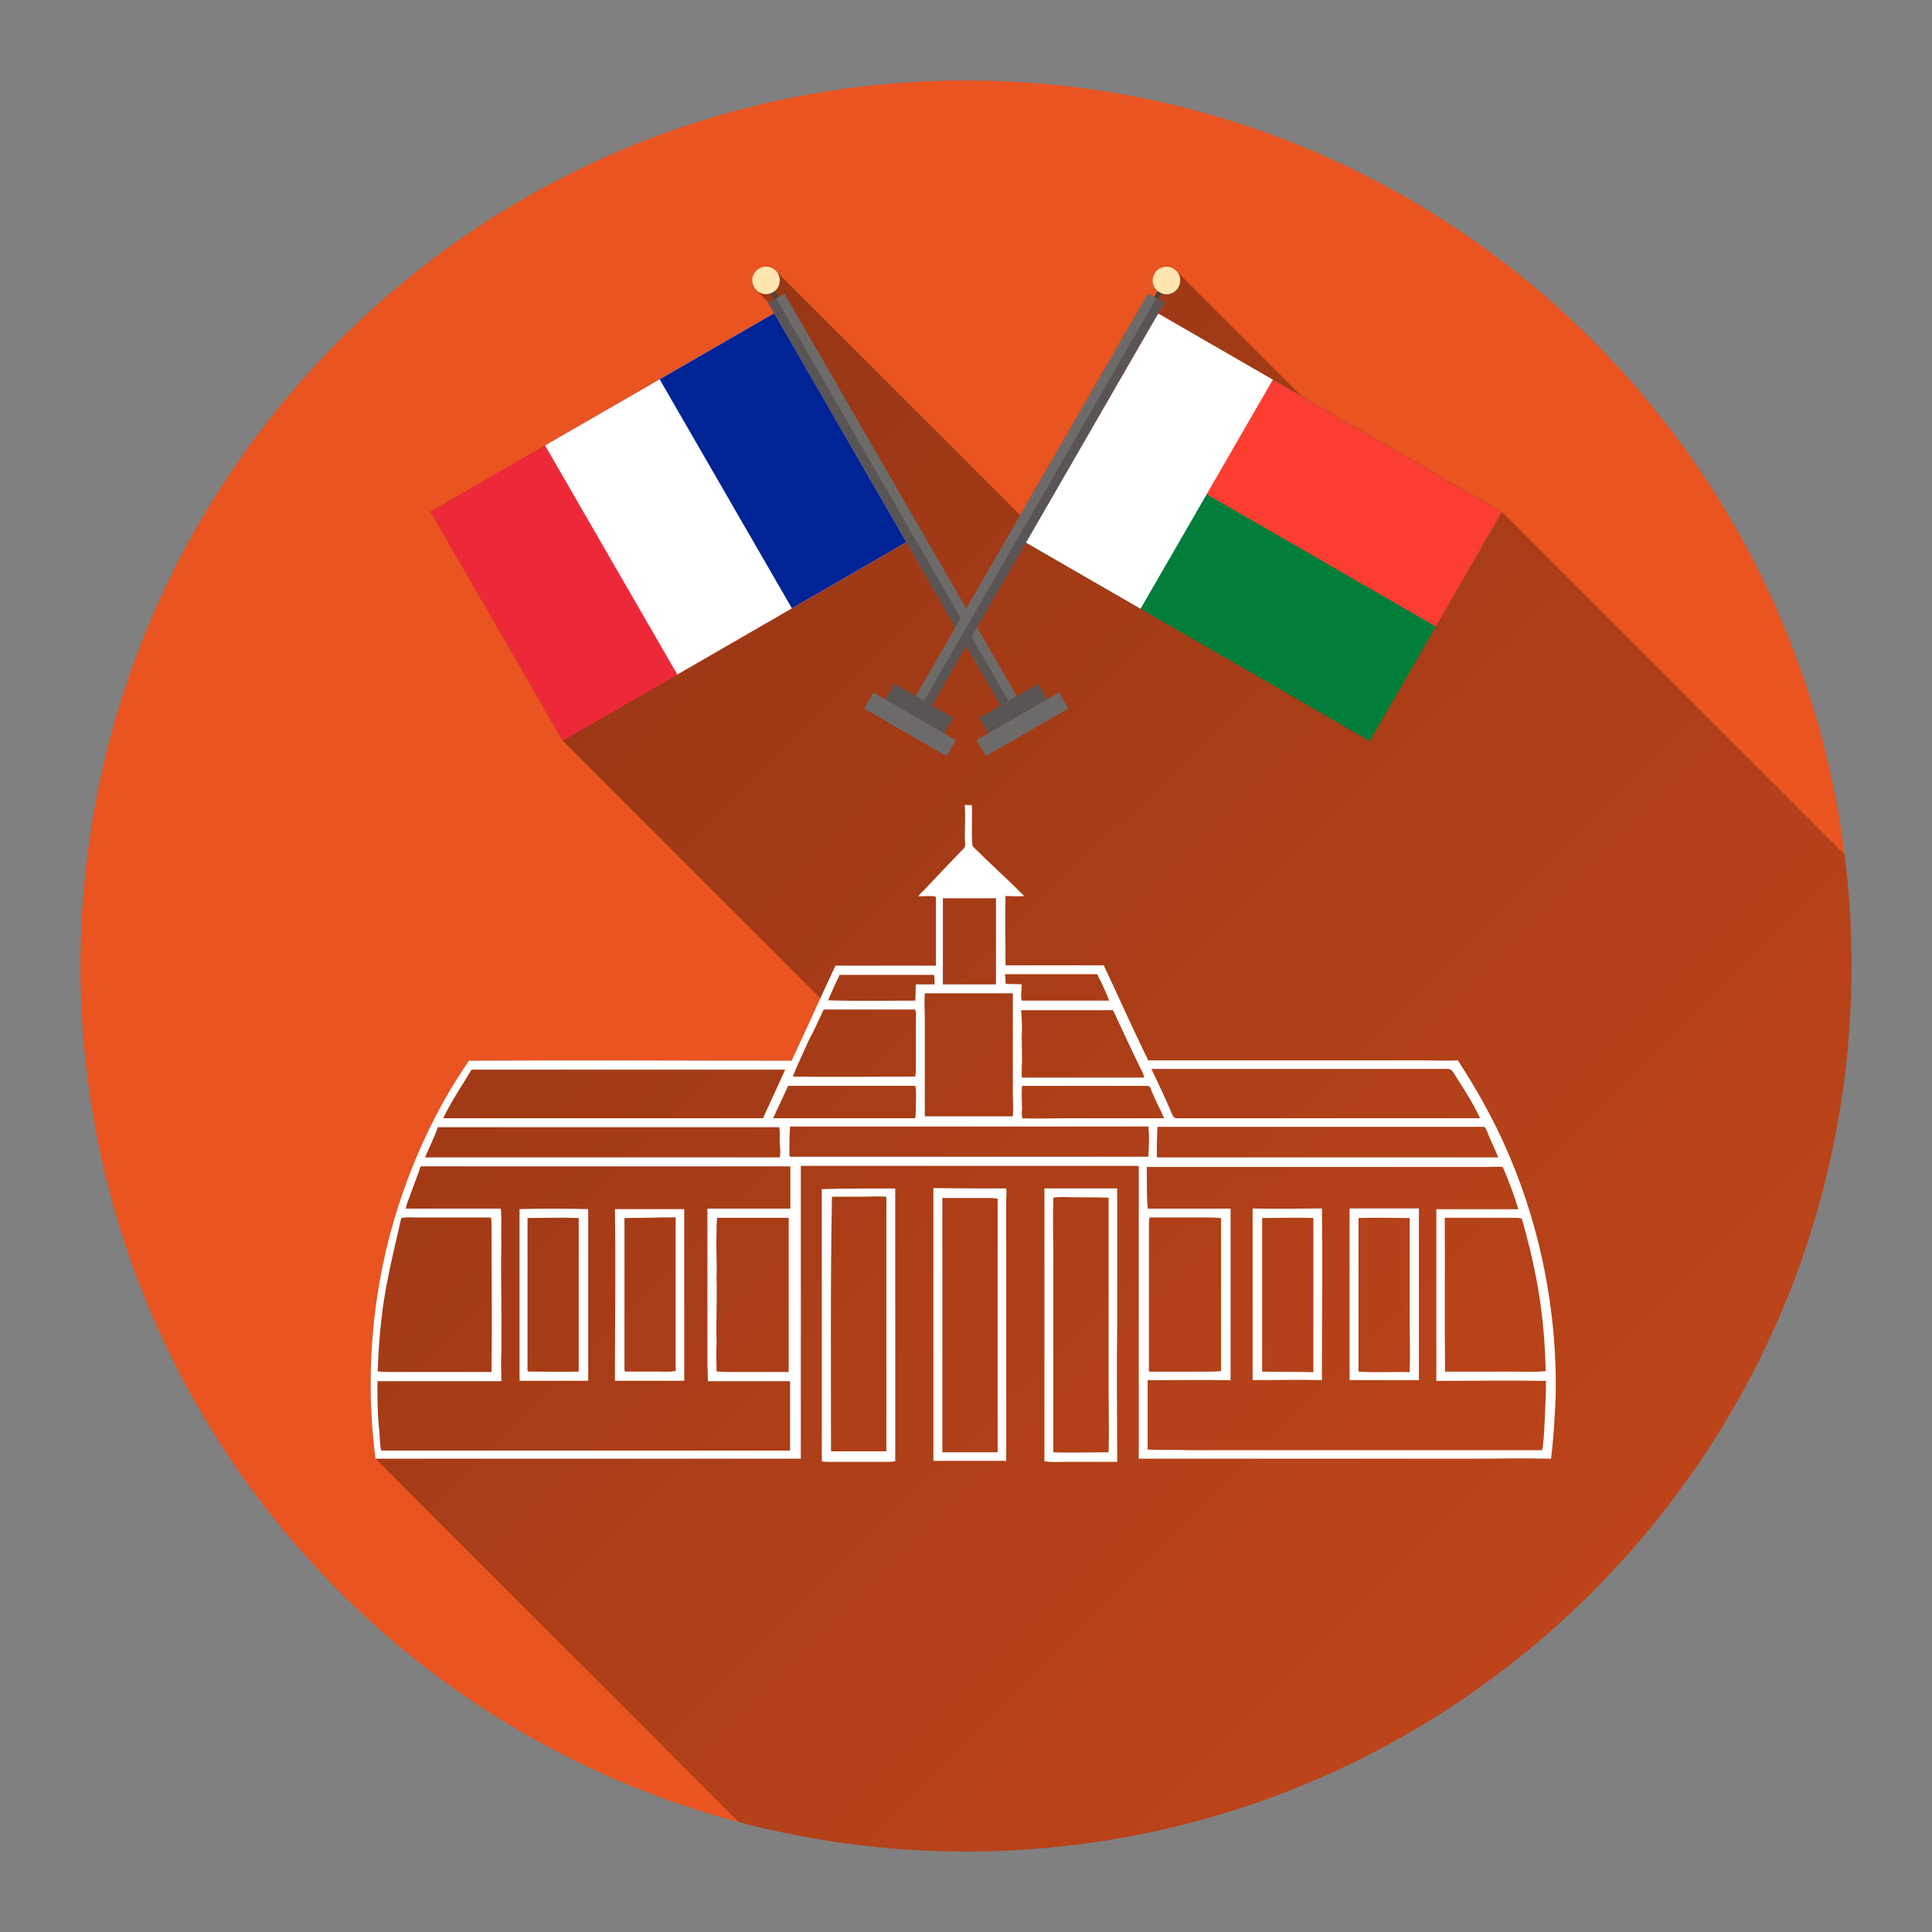 <?xml version="1.0" encoding="UTF-8" standalone="no"?>
<svg
   xmlns:dc="http://purl.org/dc/elements/1.1/"
   xmlns:cc="http://creativecommons.org/ns#"
   xmlns:rdf="http://www.w3.org/1999/02/22-rdf-syntax-ns#"
   xmlns:svg="http://www.w3.org/2000/svg"
   xmlns="http://www.w3.org/2000/svg"
   xmlns:sodipodi="http://sodipodi.sourceforge.net/DTD/sodipodi-0.dtd"
   xmlns:inkscape="http://www.inkscape.org/namespaces/inkscape"
   version="1.1"
   width="48"
   height="48"
   id="svg81"
   sodipodi:docname="JRE.svg"
   inkscape:version="0.92.4 (5da689c313, 2019-01-14)">
  <rect width="100%" height="100%" fill="#808080" stroke="none"/>
  <sodipodi:namedview
     pagecolor="#ffffff"
     bordercolor="#666666"
     borderopacity="1"
     objecttolerance="10"
     gridtolerance="10"
     guidetolerance="10"
     inkscape:pageopacity="0"
     inkscape:pageshadow="2"
     inkscape:window-width="1920"
     inkscape:window-height="1012"
     id="namedview83"
     showgrid="false"
     inkscape:zoom="32"
     inkscape:cx="23.075732"
     inkscape:cy="35.561811"
     inkscape:window-x="0"
     inkscape:window-y="32"
     inkscape:window-maximized="1"
     inkscape:current-layer="g79" />
  <defs
     id="defs25">
    <linearGradient
       x1="9.21"
       y1="6.624"
       x2="70.896"
       y2="68.566"
       gradientUnits="userSpaceOnUse"
       id="color-1">
      <stop
         offset="0"
         stop-color="#000000"
         stop-opacity="0.38"
         id="stop2" />
      <stop
         offset="1"
         stop-color="#000000"
         stop-opacity="0"
         id="stop4" />
    </linearGradient>
    <filter
       id="dropshadow-base">
      <feColorMatrix
         type="matrix"
         values="0 0 0 0 0  0 0 0 0 0  0 0 0 0 0  0 0 0 .8 0"
         id="feColorMatrix7" />
      <feOffset
         dx="0"
         dy="1"
         id="feOffset9" />
      <feGaussianBlur
         stdDeviation="1"
         id="feGaussianBlur11"
         result="result1" />
      <feComposite
         in="SourceGraphic"
         in2="result1"
         id="feComposite13" />
    </filter>
    <filter
       id="dropshadow-banner"
       x="-10%"
       y="-10%"
       width="120%"
       height="130%">
      <feColorMatrix
         type="matrix"
         values="0 0 0 0 0  0 0 0 0 0  0 0 0 0 0  0 0 0 .4 0"
         id="feColorMatrix16" />
      <feOffset
         dx="0"
         dy="1"
         id="feOffset18" />
      <feGaussianBlur
         stdDeviation="0.5"
         id="feGaussianBlur20"
         result="result1" />
      <feComposite
         in="SourceGraphic"
         in2="result1"
         id="feComposite22" />
    </filter>
  </defs>
  <g
     stroke-width="none"
     stroke-miterlimit="10"
     font-weight="none"
     font-size="none"
     text-anchor="none"
     style="font-family:none;mix-blend-mode:normal;fill:none;fill-rule:nonzero;stroke:none;stroke-linecap:butt;stroke-linejoin:miter;stroke-miterlimit:10;stroke-dasharray:none;stroke-dashoffset:0"
     id="g79">
    <path
       d="M 2,24 C 2,11.85 11.85,2 24,2 36.15,2 46,11.85 46,24 46,36.15 36.15,46 24,46 11.85,46 2,36.15 2,24 Z"
       id="base 1 5"
       inkscape:connector-curvature="0"
       style="fill:#e95420;stroke-width:1" />
    <path
       d="M 28.523,7.293 28.679,7.383 28.676,7.38 28.761,7.232 28.736,7.207 C 28.63,7.101 28.605,6.936 28.684,6.798 c 0.095,-0.166 0.3,-0.221 0.466,-0.126 0.028,0.016 0.053,0.035 0.074,0.056 l 3.122,3.122 4.971,2.87 8.511,8.511 c 0.114,0.907 0.173,1.832 0.173,2.77 0,12.15 -9.85,22 -22,22 -1.95,0 -3.841,-0.254 -5.642,-0.73 L 9.329,36.24 c -0.253,-1.975 -0.103,-3.981 0.45,-5.892 0.419,-1.422 1.035,-2.78 1.872,-3.996 2.677,-0.016 5.355,0 8.017,0 0.244,-0.518 0.477,-1.033 0.714,-1.549 l -6.4,-6.4 -3.286,-5.691 2.847,-1.644 -1.3e-4,-2.4e-4 2.847,-1.644 -1.5e-4,-2.5e-4 2.843,-1.642 -0.148,-0.257 h 10e-6 L 19.098,7.517 18.791,7.21 C 18.77,7.189 18.751,7.164 18.735,7.136 18.64,6.97 18.696,6.765 18.862,6.67 19,6.591 19.165,6.616 19.271,6.723 l 6.074,6.074 z"
       id="path28"
       inkscape:connector-curvature="0"
       style="fill:url(#color-1);stroke-width:1" />
    <path
       d="m 19.488,7.292 4.518,7.825 4.517,-7.824 0.205,0.118 v 0 l 0.198,0.115 v 0 l 10e-6,10e-6 -4.652,8.057 0.986,1.709 -0.404,0.233 -0.852,-1.476 -0.852,1.476 -0.404,-0.233 0.987,-1.709 -1.219,-2.111 -0.002,0.001 1.3e-4,2.3e-4 -8.536,4.928 -3.286,-5.691 2.847,-1.644 -1.3e-4,-2.3e-4 2.847,-1.644 -1.4e-4,-2.5e-4 2.843,-1.642 -0.148,-0.257 1e-5,-1e-5 v 0 l 0.198,-0.115 v 0 z M 19.336,7.379 19.24,7.434 19.154,7.285 C 18.998,7.346 18.821,7.287 18.735,7.136 18.64,6.97 18.696,6.765 18.862,6.67 c 0.166,-0.095 0.371,-0.039 0.466,0.126 0.085,0.149 0.049,0.329 -0.078,0.433 z m 6.455,9.608 0.225,0.389 0.299,-0.173 0.229,0.397 -2.052,1.185 -0.229,-0.397 0.289,-0.167 -0.225,-0.389 z m -1.645,3.015 c 0.016,0.332 -0.016,0.687 0.016,1.019 0.419,0.419 0.869,0.821 1.287,1.24 -0.15,0.016 -0.3,0 -0.466,0 -0.016,0.569 0,1.153 0,1.722 0.821,0 1.619,0 2.44,0 0.371,0.79 0.719,1.572 1.106,2.362 2.275,0 4.533,0 6.808,0 0.3,0 0.584,0.016 0.885,0 0.221,0.347 0.434,0.687 0.632,1.05 0.971,1.738 1.556,3.696 1.738,5.671 0.063,0.719 0.087,1.422 0.032,2.14 -0.016,0.347 -0.047,0.687 -0.087,1.035 -0.687,-0.016 -1.39,0 -2.077,0 -2.725,0 -5.434,0 -8.167,0 0,-1.556 0,-3.112 0,-4.668 0,-0.869 0,-1.738 0,-2.606 -2.796,0 -5.608,0 -8.396,0 0,1.572 0,3.143 0,4.715 0,0.853 0,1.706 0,2.559 -3.08,0 -6.153,0 -9.233,0 -0.45,0 -0.9,0 -1.335,0 -0.253,-1.975 -0.103,-3.981 0.45,-5.892 0.419,-1.422 1.035,-2.78 1.872,-3.996 2.677,-0.016 5.355,0 8.017,0 0.371,-0.79 0.719,-1.572 1.09,-2.362 0.837,0 1.659,0 2.496,0 0,-0.569 0,-1.122 0,-1.69 0,0 -0.016,-0.016 -0.016,-0.032 -0.134,-0.016 -0.284,0 -0.419,0 0.032,-0.063 0.103,-0.118 0.15,-0.166 0.316,-0.332 0.632,-0.671 0.956,-1.003 0.087,-0.063 0.047,-0.182 0.047,-0.284 0,-0.269 0.016,-0.537 0,-0.821 0.024,0.008 0.087,0.008 0.174,0.008 z m 0.6,4.455 c 0,-0.719 0,-1.422 0,-2.14 -0.434,0 -0.885,0 -1.319,0 0,0.719 0,1.422 0,2.14 0.45,0 0.885,0 1.319,0 z m -2.006,0.403 c 0.016,-0.134 0,-0.269 0.016,-0.403 0.15,0 0.3,0 0.466,0 0,-0.087 0,-0.166 -0.016,-0.237 -0.79,0 -1.556,0 -2.346,0 -0.103,0.221 -0.197,0.419 -0.284,0.632 0.711,0.024 1.43,0.008 2.164,0.008 z m 2.646,-0.403 c 0,0.134 -0.032,0.269 0,0.403 0.719,0 1.437,0 2.172,0 -0.087,-0.221 -0.182,-0.434 -0.3,-0.656 -0.766,0 -1.524,0 -2.29,0 0.016,0.087 0.016,0.166 0.016,0.237 0.134,0.016 0.268,-10e-6 0.403,0.016 z m -2.409,0.853 c 0,0.806 0,1.603 0,2.425 0.735,0 1.453,0 2.188,0 0.016,-0.182 0,-0.387 0,-0.584 0,-0.821 0,-1.659 0,-2.472 -0.735,0 -1.453,0 -2.188,0 -0.016,0.213 0,0.411 0,0.632 z m -3.278,1.438 c 1.019,0.016 2.022,0 3.041,0 0.016,-0.103 0.016,-0.197 0.016,-0.316 0,-0.403 0,-0.79 0,-1.185 0,-0.047 0,-0.118 -0.016,-0.166 -0.75,0 -1.524,0 -2.275,0 -0.118,0.253 -0.237,0.521 -0.371,0.766 -0.134,0.316 -0.284,0.6 -0.395,0.9 z m 5.687,-1.003 c 0,0.269 0.016,0.521 0,0.79 0,0.087 0,0.15 0,0.237 1.019,0 2.038,0 3.041,0 -0.016,-0.087 -0.047,-0.15 -0.087,-0.221 -0.221,-0.45 -0.434,-0.916 -0.656,-1.39 -0.016,-0.032 -0.032,-0.087 -0.087,-0.063 -0.735,0 -1.493,0 -2.227,0 0.016,0.213 0.032,0.426 0.016,0.648 z m -13.671,2.038 c 2.409,0 4.818,0 7.242,0 0.182,-0.403 0.371,-0.806 0.553,-1.208 -0.371,0 -0.719,0 -1.09,0 -2.243,0 -4.47,0 -6.705,0 -0.237,0.403 -0.505,0.79 -0.703,1.208 0.253,0 0.49,0 0.703,0 z m 17.399,-0.118 c 0.016,0.047 0.047,0.118 0.118,0.118 2.512,0 5.039,0 7.543,0 -0.182,-0.387 -0.419,-0.75 -0.656,-1.122 -0.032,-0.047 -0.063,-0.103 -0.134,-0.103 -2.456,0 -4.92,0 -7.377,0 0.174,0.371 0.355,0.742 0.505,1.106 z m -6.374,0.118 c 0.016,-0.134 0.016,-0.269 0.016,-0.387 0,-0.134 0.016,-0.284 -0.016,-0.419 -1.05,0 -2.109,0 -3.159,0 -0.118,0.269 -0.253,0.537 -0.371,0.806 1.169,0 2.346,0 3.53,0 z m 2.662,0 c 0.347,0.016 0.703,0 1.05,0 0.821,0 1.643,0 2.472,0 -0.103,-0.237 -0.221,-0.45 -0.316,-0.687 -0.016,-0.047 -0.032,-0.118 -0.103,-0.118 -1.035,0 -2.077,0 -3.112,0 -0.016,0.182 0,0.387 0,0.569 -0.008,0.087 -0.008,0.158 0.008,0.237 z m -14.84,0.972 c 2.946,0 5.868,0 8.814,0 0.016,-0.103 0.016,-0.182 0,-0.284 -0.016,-0.15 0.016,-0.316 -0.016,-0.466 -1.738,0 -3.459,0 -5.205,0 -1.09,0 -2.172,0 -3.278,0 -0.079,0.253 -0.213,0.498 -0.316,0.75 z m 9.051,-0.15 c 0,10e-6 0,2e-5 0,3e-5 0,0.047 0,0.103 0.016,0.134 2.962,0 5.939,0 8.901,0 0.016,-0.253 0.032,-0.505 0,-0.75 -2.962,0 -5.939,0 -8.901,0 -0.016,0.213 -0.016,0.419 -0.016,0.616 z m 9.13,0.15 c 2.828,0 5.655,0 8.482,0 -0.087,-0.221 -0.197,-0.434 -0.284,-0.656 -0.016,-0.047 -0.047,-0.118 -0.103,-0.103 -2.693,0 -5.386,0 -8.08,0 -0.016,0.261 -0.016,0.505 -0.016,0.758 z m -18.616,1.106 c -0.016,0.047 -0.032,0.118 -0.047,0.166 0.79,0 1.572,0 2.362,0 0.032,0.269 0,0.553 0.016,0.821 -0.016,0.6 0,1.185 0,1.793 0,0.316 0,0.632 0,0.956 -0.016,0.237 0,0.466 0,0.719 -1.019,0 -2.038,0 -3.08,0 0,0.371 0,0.735 0.032,1.106 0.032,0.197 0.016,0.419 0.063,0.616 3.38,0 6.761,0 10.157,0 0,-0.569 0,-1.153 0,-1.722 -0.687,0 -1.374,0 -2.038,0 -0.016,-0.118 0,-0.237 -0.016,-0.371 0,-1.303 0,-2.606 0,-3.917 0.687,0 1.374,0 2.061,0 0,-0.347 0,-0.703 0,-1.05 -2.306,0 -4.636,0 -6.942,0 -0.75,0 -1.493,0 -2.243,0 -0.103,0.3 -0.221,0.6 -0.324,0.885 z m 20.448,0.166 c 0,0.806 0,1.588 0,2.393 0,0.616 0,1.256 0,1.872 -0.687,-0.016 -1.374,0 -2.061,0 0,0.569 0,1.137 0,1.722 0.348,0.016 0.703,0 1.035,0.016 2.93,0 5.852,0 8.767,0 0.047,-0.253 0.047,-0.482 0.063,-0.735 0.016,-0.332 0.032,-0.656 0.032,-0.987 -0.9,-0.016 -1.824,0 -2.725,0 0,-1.422 0,-2.843 0,-4.265 0.687,0 1.358,0 2.038,0 -0.103,-0.348 -0.237,-0.703 -0.387,-1.05 -0.15,-0.016 -0.284,0 -0.434,0 -2.812,0 -5.608,0 -8.411,0 0.008,0.332 -0.008,0.687 0.024,1.035 0.687,0 1.374,0 2.061,0 z m -20.969,1.888 c -0.134,0.719 -0.197,1.437 -0.221,2.156 0.134,0.016 0.284,0.016 0.419,0.016 0.806,0 1.603,0 2.409,0 0.016,-1.208 0,-2.409 0,-3.617 0,-0.087 0,-0.15 -0.016,-0.221 -0.616,0 -1.224,0 -1.84,0 -0.134,0 -0.269,-0.016 -0.387,0.016 -0.126,0.553 -0.261,1.106 -0.363,1.651 z m 8.198,-0.166 c 0.016,0.537 -0.016,1.09 0,1.619 -0.016,0.237 0,0.466 0,0.703 0.15,0.016 0.3,0.016 0.434,0.016 0.45,0 0.9,0 1.358,0 0,-0.806 0,-1.588 0,-2.393 0,-0.482 0,-0.956 0,-1.437 -0.584,0 -1.185,0 -1.777,0 -0.016,0.134 -0.016,0.253 -0.016,0.387 -0.016,0.371 0.016,0.742 0,1.106 z m 10.741,2.33 c 0.45,0 0.916,0 1.374,0 0.134,0 0.284,0 0.419,-0.016 0,-1.272 0,-2.543 0,-3.799 -0.134,-0.016 -0.269,-0.016 -0.387,-0.016 -0.466,0 -0.916,0 -1.39,0 -0.016,0.087 -0.016,0.166 -0.016,0.253 0,1.2 0,2.385 0,3.578 z m 7.361,0 c 0.584,0 1.169,0 1.753,0 0.253,0 0.505,0.016 0.75,-0.016 -0.016,-0.221 -0.016,-0.419 -0.032,-0.632 -0.063,-1.074 -0.269,-2.14 -0.569,-3.159 -0.087,-0.016 -0.166,-0.016 -0.253,-0.016 -0.553,0 -1.106,0 -1.659,0 0.008,1.279 -0.008,2.551 0.008,3.823 z M 22.242,29.527 c 0,2.259 0,4.518 0,6.777 -0.087,0.016 -0.15,0.016 -0.237,0.016 -0.466,0 -0.956,0 -1.422,0 -0.047,0 -0.118,0 -0.166,-0.016 0,-2.259 0,-4.518 0,-6.761 0.6,-0.016 1.216,-0.016 1.824,-0.016 z m -1.595,6.468 c 0,0.016 0,0.047 0,0.063 0.45,0 0.916,0 1.374,0 0,-2.109 0,-4.218 0,-6.326 -0.221,-0.016 -0.419,0 -0.632,0 -0.237,0 -0.482,0 -0.719,0 -0.04,2.101 -0.024,4.178 -0.024,6.263 z m 4.352,-6.468 c 0.016,0.103 0,0.197 0,0.3 0,0.766 0,1.54 0,2.306 0,1.39 0,2.78 0,4.162 -0.6,0 -1.208,0 -1.809,0 0,-2.259 0,-4.518 0,-6.777 0.6,0.008 1.208,0.008 1.809,0.008 z m -1.587,6.555 c 0.45,0 0.916,0 1.374,0 0,-0.671 0,-1.335 0,-1.99 0,-1.437 0,-2.875 0,-4.312 -0.047,0 -0.103,-0.016 -0.15,-0.016 -0.403,0 -0.806,0 -1.224,0 0,2.085 0,4.194 0,6.318 z m 4.344,-6.555 c 0,1.137 0,2.259 0,3.396 -0.016,1.137 0,2.259 0,3.396 -0.434,0 -0.869,0 -1.303,0 -0.166,0 -0.332,0.016 -0.505,-0.016 0,-2.259 0,-4.518 0,-6.777 0.592,0 1.208,0 1.809,0 z m -1.587,1.769 c 0,1.588 0,3.175 0,4.786 0.45,0.016 0.9,0 1.374,0 0.016,-0.553 0,-1.122 0,-1.674 0,-1.556 0,-3.096 0,-4.652 -0.371,-0.016 -0.735,0 -1.106,-0.016 -0.103,0 -0.182,0 -0.269,0.016 -0.016,0.521 0,1.019 0,1.54 z M 14.612,30.041 c 0,1.422 0,2.843 0,4.265 -0.569,0 -1.137,0 -1.706,0 0,-1.422 0,-2.843 0,-4.265 0.553,-0.016 1.122,-0.016 1.706,0 z m -1.508,0.221 c 0,1.272 0,2.543 0,3.799 0,0 0.016,0.016 0.032,0.016 0.419,0 0.821,0.016 1.24,0 0,-1.272 0,-2.543 0,-3.815 -0.419,-0.016 -0.853,0 -1.272,0 z m 2.172,-0.221 c 0.569,0 1.153,0 1.722,0 0,1.422 0,2.843 0,4.265 -0.569,0 -1.153,0 -1.722,0 0,-1.422 0.024,-2.843 0,-4.265 z m 0.237,0.221 c 0,1.272 0,2.543 0,3.799 0,0 0.016,0.016 0.032,0.016 0.269,0 0.537,0 0.79,0 0.15,0 0.3,0.016 0.45,-0.016 0,-1.272 0,-2.543 0,-3.815 -0.434,0 -0.853,0.016 -1.272,0.016 z m 17.328,-0.237 c 0.016,1.256 0,2.496 0,3.744 0,0.166 0,0.348 0,0.521 -0.569,-0.016 -1.137,0 -1.722,0 0,-1.422 0,-2.843 0,-4.265 0.584,0.016 1.153,0 1.722,0 z m -1.485,4.052 c 0.419,0.016 0.853,0 1.272,0.016 0,-1.272 0,-2.543 0,-3.831 -0.419,-0.016 -0.853,0 -1.272,0 0,1.272 0,2.543 0,3.815 z m 2.172,-4.052 c 0.569,0 1.153,0 1.722,0 0,0.956 0,1.903 0,2.859 0,0.466 0,0.94 0,1.406 -0.569,0 -1.153,0 -1.722,0 0,-1.406 0,-2.843 0,-4.265 z m 0.221,4.052 c 0.419,0.032 0.853,0 1.272,0.016 0.016,-0.45 0,-0.9 0,-1.358 0,-0.821 0,-1.643 0,-2.472 -0.419,0 -0.837,-0.016 -1.272,0 0,1.272 0,2.543 0,3.815 z M 28.771,7.435 28.676,7.38 28.762,7.23 c -0.127,-0.104 -0.163,-0.284 -0.078,-0.433 0.095,-0.166 0.3,-0.221 0.466,-0.126 0.166,0.095 0.221,0.3 0.126,0.466 -0.086,0.15 -0.263,0.21 -0.419,0.149 z m -5.087,10.398 -0.225,0.389 0.289,0.167 -0.229,0.397 -2.052,-1.185 0.229,-0.397 0.299,0.173 0.225,-0.389 z m 13.632,-5.114 -3.286,5.692 -8.539,-4.93 3.286,-5.692 z"
       id="path1184 1 1"
       inkscape:connector-curvature="0"
       style="fill:none;stroke-width:0" />
    <g
       id="svg1050 2">
      <g
         id="layer1 1">
        <g
           id="g1198 1"
           style="stroke-width:1">
          <g
             id="g1196 1">
            <path
               d="m 19.488,7.292 5.773,10 -0.404,0.233 -5.773,-10 z"
               id="path1184 1"
               inkscape:connector-curvature="0"
               style="fill:#6d6b6a" />
            <path
               d="M 19.237,7.208 19.336,7.379 19.24,7.434 19.141,7.263 Z"
               id="path1186 1"
               inkscape:connector-curvature="0"
               style="fill:#484342" />
            <path
               d="m 25.791,16.987 0.229,0.397 -1.464,0.845 -0.229,-0.397 z"
               id="path1188 1"
               inkscape:connector-curvature="0"
               style="fill:#5a5554" />
            <path
               d="m 26.314,17.204 0.229,0.397 -2.052,1.185 -0.229,-0.397 z"
               id="path1190 1"
               inkscape:connector-curvature="0"
               style="fill:#6d6b6a" />
            <path
               d="m 19.283,7.411 5.773,10 -0.198,0.115 -5.773,-10 z"
               id="path1192 1"
               inkscape:connector-curvature="0"
               style="fill:#5a5554" />
            <path
               d="M 19.201,7.263 C 19.367,7.168 19.422,6.962 19.328,6.797 19.233,6.631 19.027,6.575 18.862,6.67 c -0.166,0.095 -0.221,0.3 -0.126,0.466 0.095,0.166 0.3,0.221 0.466,0.126 z"
               id="path1194 1"
               inkscape:connector-curvature="0"
               style="fill:#ffe5af" />
          </g>
        </g>
        <g
           id="Layer_1 1 1"
           font-weight="400"
           font-size="14"
           style="font-weight:400;font-size:14px;font-family:Roboto, sans-serif;text-anchor:start;fill:#000000;stroke-width:1" />
        <path
           d="m 24.145,20.002 c 0.016,0.332 -0.016,0.687 0.016,1.019 0.419,0.419 0.869,0.821 1.287,1.24 -0.15,0.016 -0.3,0 -0.466,0 -0.016,0.569 0,1.153 0,1.722 0.821,0 1.619,0 2.44,0 0.371,0.79 0.719,1.572 1.106,2.362 2.275,0 4.533,0 6.808,0 0.3,0 0.584,0.016 0.885,0 0.221,0.347 0.434,0.687 0.632,1.05 0.971,1.738 1.556,3.696 1.738,5.671 0.063,0.719 0.087,1.422 0.032,2.14 -0.016,0.347 -0.047,0.687 -0.087,1.035 -0.687,-0.016 -1.39,0 -2.077,0 -2.725,0 -5.434,0 -8.167,0 0,-1.556 0,-3.112 0,-4.668 0,-0.869 0,-1.738 0,-2.606 -2.796,0 -5.608,0 -8.396,0 0,1.572 0,3.143 0,4.715 0,0.853 0,1.706 0,2.559 -3.08,0 -6.153,0 -9.233,0 -0.45,0 -0.9,0 -1.335,0 -0.253,-1.975 -0.103,-3.981 0.45,-5.892 0.419,-1.422 1.035,-2.78 1.872,-3.996 2.677,-0.016 5.355,0 8.017,0 0.371,-0.79 0.719,-1.572 1.09,-2.362 0.837,0 1.659,0 2.496,0 0,-0.569 0,-1.122 0,-1.69 0,0 -0.016,-0.016 -0.016,-0.032 -0.134,-0.016 -0.284,0 -0.419,0 0.032,-0.063 0.103,-0.118 0.15,-0.166 0.316,-0.332 0.632,-0.671 0.956,-1.003 0.087,-0.063 0.047,-0.182 0.047,-0.284 0,-0.269 0.016,-0.537 0,-0.821 0.024,0.008 0.087,0.008 0.174,0.008 z m 0.6,4.455 c 0,-0.719 0,-1.422 0,-2.14 -0.434,0 -0.885,0 -1.319,0 0,0.719 0,1.422 0,2.14 0.45,0 0.885,0 1.319,0 z m -2.006,0.403 c 0.016,-0.134 0,-0.269 0.016,-0.403 0.15,0 0.3,0 0.466,0 0,-0.087 0,-0.166 -0.016,-0.237 -0.79,0 -1.556,0 -2.346,0 -0.103,0.221 -0.197,0.419 -0.284,0.632 0.711,0.024 1.43,0.008 2.164,0.008 z m 2.243,-0.419 c 0.134,0.016 0.269,0 0.403,0.016 0,0.134 -0.032,0.269 0,0.403 0.719,0 1.437,0 2.172,0 -0.087,-0.221 -0.182,-0.434 -0.3,-0.656 -0.766,0 -1.524,0 -2.29,0 0.016,0.087 0.016,0.166 0.016,0.237 z m -2.006,0.869 c 0,0.806 0,1.603 0,2.425 0.735,0 1.453,0 2.188,0 0.016,-0.182 0,-0.387 0,-0.584 0,-0.821 0,-1.659 0,-2.472 -0.735,0 -1.453,0 -2.188,0 -0.016,0.213 0,0.411 0,0.632 z m -3.278,1.438 c 1.019,0.016 2.022,0 3.041,0 0.016,-0.103 0.016,-0.197 0.016,-0.316 0,-0.403 0,-0.79 0,-1.185 0,-0.047 0,-0.118 -0.016,-0.166 -0.75,0 -1.524,0 -2.275,0 -0.118,0.253 -0.237,0.521 -0.371,0.766 -0.134,0.316 -0.284,0.6 -0.395,0.9 z m 5.687,-1.003 c 0,0.269 0.016,0.521 0,0.79 0,0.087 0,0.15 0,0.237 1.019,0 2.038,0 3.041,0 -0.016,-0.087 -0.047,-0.15 -0.087,-0.221 -0.221,-0.45 -0.434,-0.916 -0.656,-1.39 -0.016,-0.032 -0.032,-0.087 -0.087,-0.063 -0.735,0 -1.493,0 -2.227,0 0.016,0.213 0.032,0.426 0.016,0.648 z m -13.671,2.038 c 2.409,0 4.818,0 7.242,0 0.182,-0.403 0.371,-0.806 0.553,-1.208 -0.371,0 -0.719,0 -1.09,0 -2.243,0 -4.47,0 -6.705,0 -0.237,0.403 -0.505,0.79 -0.703,1.208 0.253,0 0.49,0 0.703,0 z m 17.399,-0.118 c 0.016,0.047 0.047,0.118 0.118,0.118 2.512,0 5.039,0 7.543,0 -0.182,-0.387 -0.419,-0.75 -0.656,-1.122 -0.032,-0.047 -0.063,-0.103 -0.134,-0.103 -2.456,0 -4.92,0 -7.377,0 0.174,0.371 0.355,0.742 0.505,1.106 z m -6.374,0.118 c 0.016,-0.134 0.016,-0.269 0.016,-0.387 0,-0.134 0.016,-0.284 -0.016,-0.419 -1.05,0 -2.109,0 -3.159,0 -0.118,0.269 -0.253,0.537 -0.371,0.806 1.169,0 2.346,0 3.53,0 z m 2.662,0 c 0.347,0.016 0.703,0 1.05,0 0.821,0 1.643,0 2.472,0 -0.103,-0.237 -0.221,-0.45 -0.316,-0.687 -0.016,-0.047 -0.032,-0.118 -0.103,-0.118 -1.035,0 -2.077,0 -3.112,0 -0.016,0.182 0,0.387 0,0.569 -0.008,0.087 -0.008,0.158 0.008,0.237 z m -14.84,0.972 c 2.946,0 5.868,0 8.814,0 0.016,-0.103 0.016,-0.182 0,-0.284 -0.016,-0.15 0.016,-0.316 -0.016,-0.466 -1.738,0 -3.459,0 -5.205,0 -1.09,0 -2.172,0 -3.278,0 -0.079,0.253 -0.213,0.498 -0.316,0.75 z m 9.051,-0.15 c 0,0.047 0,0.103 0.016,0.134 2.962,0 5.939,0 8.901,0 0.016,-0.253 0.032,-0.505 0,-0.75 -2.962,0 -5.939,0 -8.901,0 -0.016,0.213 -0.016,0.419 -0.016,0.616 z m 9.13,0.15 c 2.828,0 5.655,0 8.482,0 -0.087,-0.221 -0.197,-0.434 -0.284,-0.656 -0.016,-0.047 -0.047,-0.118 -0.103,-0.103 -2.693,0 -5.386,0 -8.08,0 -0.016,0.261 -0.016,0.505 -0.016,0.758 z m -18.616,1.106 c -0.016,0.047 -0.032,0.118 -0.047,0.166 0.79,0 1.572,0 2.362,0 0.032,0.269 0,0.553 0.016,0.821 -0.016,0.6 0,1.185 0,1.793 0,0.316 0,0.632 0,0.956 -0.016,0.237 0,0.466 0,0.719 -1.019,0 -2.038,0 -3.08,0 0,0.371 0,0.735 0.032,1.106 0.032,0.197 0.016,0.419 0.063,0.616 3.38,0 6.761,0 10.157,0 0,-0.569 0,-1.153 0,-1.722 -0.687,0 -1.374,0 -2.038,0 -0.016,-0.118 0,-0.237 -0.016,-0.371 0,-1.303 0,-2.606 0,-3.917 0.687,0 1.374,0 2.061,0 0,-0.347 0,-0.703 0,-1.05 -2.306,0 -4.636,0 -6.942,0 -0.75,0 -1.493,0 -2.243,0 -0.103,0.3 -0.221,0.6 -0.324,0.885 z m 18.387,0.166 c 0.687,0 1.374,0 2.061,0 0,0.806 0,1.588 0,2.393 0,0.616 0,1.256 0,1.872 -0.687,-0.016 -1.374,0 -2.061,0 0,0.569 0,1.137 0,1.722 0.348,0.016 0.703,0 1.035,0.016 2.93,0 5.852,0 8.767,0 0.047,-0.253 0.047,-0.482 0.063,-0.735 0.016,-0.332 0.032,-0.656 0.032,-0.987 -0.9,-0.016 -1.824,0 -2.725,0 0,-1.422 0,-2.843 0,-4.265 0.687,0 1.358,0 2.038,0 -0.103,-0.348 -0.237,-0.703 -0.387,-1.05 -0.15,-0.016 -0.284,0 -0.434,0 -2.812,0 -5.608,0 -8.411,0 0.008,0.332 -0.008,0.687 0.024,1.035 z m -18.908,1.888 c -0.134,0.719 -0.197,1.437 -0.221,2.156 0.134,0.016 0.284,0.016 0.419,0.016 0.806,0 1.603,0 2.409,0 0.016,-1.208 0,-2.409 0,-3.617 0,-0.087 0,-0.15 -0.016,-0.221 -0.616,0 -1.224,0 -1.84,0 -0.134,0 -0.269,-0.016 -0.387,0.016 -0.126,0.553 -0.261,1.106 -0.363,1.651 z m 8.198,-0.166 c 0.016,0.537 -0.016,1.09 0,1.619 -0.016,0.237 0,0.466 0,0.703 0.15,0.016 0.3,0.016 0.434,0.016 0.45,0 0.9,0 1.358,0 0,-0.806 0,-1.588 0,-2.393 0,-0.482 0,-0.956 0,-1.437 -0.584,0 -1.185,0 -1.777,0 -0.016,0.134 -0.016,0.253 -0.016,0.387 -0.016,0.371 0.016,0.742 0,1.106 z m 10.741,2.33 c 0.45,0 0.916,0 1.374,0 0.134,0 0.284,0 0.419,-0.016 0,-1.272 0,-2.543 0,-3.799 -0.134,-0.016 -0.269,-0.016 -0.387,-0.016 -0.466,0 -0.916,0 -1.39,0 -0.016,0.087 -0.016,0.166 -0.016,0.253 0,1.2 0,2.385 0,3.578 z m 7.361,0 c 0.584,0 1.169,0 1.753,0 0.253,0 0.505,0.016 0.75,-0.016 -0.016,-0.221 -0.016,-0.419 -0.032,-0.632 -0.063,-1.074 -0.269,-2.14 -0.569,-3.159 -0.087,-0.016 -0.166,-0.016 -0.253,-0.016 -0.553,0 -1.106,0 -1.659,0 0.008,1.279 -0.008,2.551 0.008,3.823 z M 22.242,29.527 c 0,2.259 0,4.518 0,6.777 -0.087,0.016 -0.15,0.016 -0.237,0.016 -0.466,0 -0.956,0 -1.422,0 -0.047,0 -0.118,0 -0.166,-0.016 0,-2.259 0,-4.518 0,-6.761 0.6,-0.016 1.216,-0.016 1.824,-0.016 z m -1.595,6.468 c 0,0.016 0,0.047 0,0.063 0.45,0 0.916,0 1.374,0 0,-2.109 0,-4.218 0,-6.326 -0.221,-0.016 -0.419,0 -0.632,0 -0.237,0 -0.482,0 -0.719,0 -0.04,2.101 -0.024,4.178 -0.024,6.263 z m 4.352,-6.468 c 0.016,0.103 0,0.197 0,0.3 0,0.766 0,1.54 0,2.306 0,1.39 0,2.78 0,4.162 -0.6,0 -1.208,0 -1.809,0 0,-2.259 0,-4.518 0,-6.777 0.6,0.008 1.208,0.008 1.809,0.008 z m -1.587,6.555 c 0.45,0 0.916,0 1.374,0 0,-0.671 0,-1.335 0,-1.99 0,-1.437 0,-2.875 0,-4.312 -0.047,0 -0.103,-0.016 -0.15,-0.016 -0.403,0 -0.806,0 -1.224,0 0,2.085 0,4.194 0,6.318 z m 4.344,-6.555 c 0,1.137 0,2.259 0,3.396 -0.016,1.137 0,2.259 0,3.396 -0.434,0 -0.869,0 -1.303,0 -0.166,0 -0.332,0.016 -0.505,-0.016 0,-2.259 0,-4.518 0,-6.777 0.592,0 1.208,0 1.809,0 z m -1.587,0.229 c -0.016,0.521 0,1.019 0,1.54 0,1.588 0,3.175 0,4.786 0.45,0.016 0.9,0 1.374,0 0.016,-0.553 0,-1.122 0,-1.674 0,-1.556 0,-3.096 0,-4.652 -0.371,-0.016 -0.735,0 -1.106,-0.016 -0.103,0 -0.182,0 -0.269,0.016 z m -11.555,0.284 c 0,1.422 0,2.843 0,4.265 -0.569,0 -1.137,0 -1.706,0 0,-1.422 0,-2.843 0,-4.265 0.553,-0.016 1.122,-0.016 1.706,0 z m -1.508,0.221 c 0,1.272 0,2.543 0,3.799 0,0 0.016,0.016 0.032,0.016 0.419,0 0.821,0.016 1.24,0 0,-1.272 0,-2.543 0,-3.815 -0.419,-0.016 -0.853,0 -1.272,0 z m 2.172,-0.221 c 0.569,0 1.153,0 1.722,0 0,1.422 0,2.843 0,4.265 -0.569,0 -1.153,0 -1.722,0 0,-1.422 0.024,-2.843 0,-4.265 z m 0.237,0.221 c 0,1.272 0,2.543 0,3.799 0,0 0.016,0.016 0.032,0.016 0.269,0 0.537,0 0.79,0 0.15,0 0.3,0.016 0.45,-0.016 0,-1.272 0,-2.543 0,-3.815 -0.434,0 -0.853,0.016 -1.272,0.016 z m 17.328,-0.237 c 0.016,1.256 0,2.496 0,3.744 0,0.166 0,0.348 0,0.521 -0.569,-0.016 -1.137,0 -1.722,0 0,-1.422 0,-2.843 0,-4.265 0.584,0.016 1.153,0 1.722,0 z m -1.485,0.237 c 0,1.272 0,2.543 0,3.815 0.419,0.016 0.853,0 1.272,0.016 0,-1.272 0,-2.543 0,-3.831 -0.419,-0.016 -0.853,0 -1.272,0 z m 2.172,-0.237 c 0.569,0 1.153,0 1.722,0 0,0.956 0,1.903 0,2.859 0,0.466 0,0.94 0,1.406 -0.569,0 -1.153,0 -1.722,0 0,-1.406 0,-2.843 0,-4.265 z m 0.221,0.237 c 0,1.272 0,2.543 0,3.815 0.419,0.032 0.853,0 1.272,0.016 0.016,-0.45 0,-0.9 0,-1.358 0,-0.821 0,-1.643 0,-2.472 -0.419,0 -0.837,-0.016 -1.272,0 z"
           id="path1202 1"
           inkscape:connector-curvature="0"
           style="fill:#ffffff;stroke-width:0.265" />
        <g
           id="g1198-7 1"
           style="stroke-width:1">
          <g
             id="g1196-5 1">
            <path
               d="M 28.523,7.293 22.75,17.293 23.153,17.526 28.927,7.526 Z"
               id="path1184-9 1"
               inkscape:connector-curvature="0"
               style="fill:#6d6b6a" />
            <path
               d="M 28.774,7.209 28.676,7.38 28.771,7.435 28.87,7.264 Z"
               id="path1186-2 1"
               inkscape:connector-curvature="0"
               style="fill:#484342" />
            <path
               d="m 22.22,16.988 -0.229,0.397 1.464,0.845 0.229,-0.397 z"
               id="path1188-2 1"
               inkscape:connector-curvature="0"
               style="fill:#5a5554" />
            <path
               d="m 21.697,17.205 -0.229,0.397 2.052,1.185 0.229,-0.397 z"
               id="path1190-8 1"
               inkscape:connector-curvature="0"
               style="fill:#6d6b6a" />
            <path
               d="m 28.728,7.412 -5.773,10 0.198,0.115 5.773,-10 z"
               id="path1192-9 1"
               inkscape:connector-curvature="0"
               style="fill:#5a5554" />
            <path
               d="M 28.81,7.263 C 28.644,7.169 28.589,6.963 28.684,6.798 c 0.095,-0.166 0.3,-0.221 0.466,-0.126 0.166,0.095 0.221,0.3 0.126,0.466 -0.095,0.166 -0.3,0.221 -0.466,0.126 z"
               id="path1194-7 1"
               inkscape:connector-curvature="0"
               style="fill:#ffe5af" />
          </g>
        </g>
        <g
           id="g1210 1"
           style="stroke-width:1">
          <path
             d="m 13.981,18.403 -3.286,-5.691 8.536,-4.928 3.286,5.691 z"
             id="path1204 1"
             inkscape:connector-curvature="0"
             style="fill:#ed2939" />
          <path
             d="m 16.828,16.758 -3.286,-5.691 5.691,-3.286 3.286,5.691 z"
             id="path1206 1"
             inkscape:connector-curvature="0"
             style="fill:#ffffff" />
          <path
             d="M 19.675,15.114 16.389,9.424 19.235,7.781 22.52,13.471 Z"
             id="path1208 1"
             inkscape:connector-curvature="0"
             style="fill:#002395" />
        </g>
        <g
           id="g1008 1"
           style="stroke-width:1"
           transform="translate(0,-6.619e-5)">
          <path
             d="m 25.491,13.482 3.286,-5.692 8.539,4.93 -3.286,5.692 z"
             id="rect991 1"
             inkscape:connector-curvature="0"
             style="fill:#007e3a" />
          <path
             d="m 27.134,10.636 1.643,-2.846 8.539,4.93 -1.643,2.846 z"
             id="rect993 1"
             inkscape:connector-curvature="0"
             style="fill:#fc3d32" />
          <path
             d="m 25.491,13.482 3.286,-5.692 2.846,1.643 -3.286,5.692 z"
             id="rect995 1"
             inkscape:connector-curvature="0"
             style="fill:#ffffff" />
        </g>
      </g>
    </g>
    <path
       d="M 2,24 C 2,11.85 11.85,2 24,2 36.15,2 46,11.85 46,24 46,36.15 36.15,46 24,46 11.85,46 2,36.15 2,24 Z"
       id="base 1 1 1"
       inkscape:connector-curvature="0"
       style="fill:none;stroke-width:1" />
    <g
       id="svg1050 1 1"
       font-weight="400"
       font-size="14"
       style="font-weight:400;font-size:14px;text-anchor:start;stroke-width:1">
      <g
         id="layer1 1 1">
        <g
           id="g1198 1 1"
           style="font-family:none;fill:none">
          <g
             id="g1196 1 1" />
        </g>
        <g
           id="Layer_1 1 1 1"
           style="font-family:Roboto, sans-serif;fill:#000000" />
        <g
           id="g1198-7 1 1"
           style="font-family:none;fill:none">
          <g
             id="g1196-5 1 1" />
        </g>
        <g
           id="g1210 1 1"
           style="font-family:none;fill:none" />
        <g
           id="g1008 1 1"
           style="font-family:none;fill:none" />
      </g>
    </g>
    <rect
       x="2"
       y="2"
       width="44"
       height="22"
       id="rect69"
       style="fill:none;stroke-width:1" />
    <path
       d="M 2,24 V 2 h 44 v 22 z"
       id="path71"
       inkscape:connector-curvature="0"
       style="fill:none;stroke-width:1" />
    <path
       d="M 2,24 V 2 h 44 v 22 z"
       id="path73"
       inkscape:connector-curvature="0"
       style="fill:none;stroke-width:1" />
    <path
       d="M 2,24 V 2 h 44 v 22 z"
       id="path75"
       inkscape:connector-curvature="0"
       style="fill:none;stroke-width:1" />
    <path
       d="M 2,24 V 2 h 44 v 22 z"
       id="path77"
       inkscape:connector-curvature="0"
       style="fill:none;stroke-width:1" />
  </g>
</svg>
